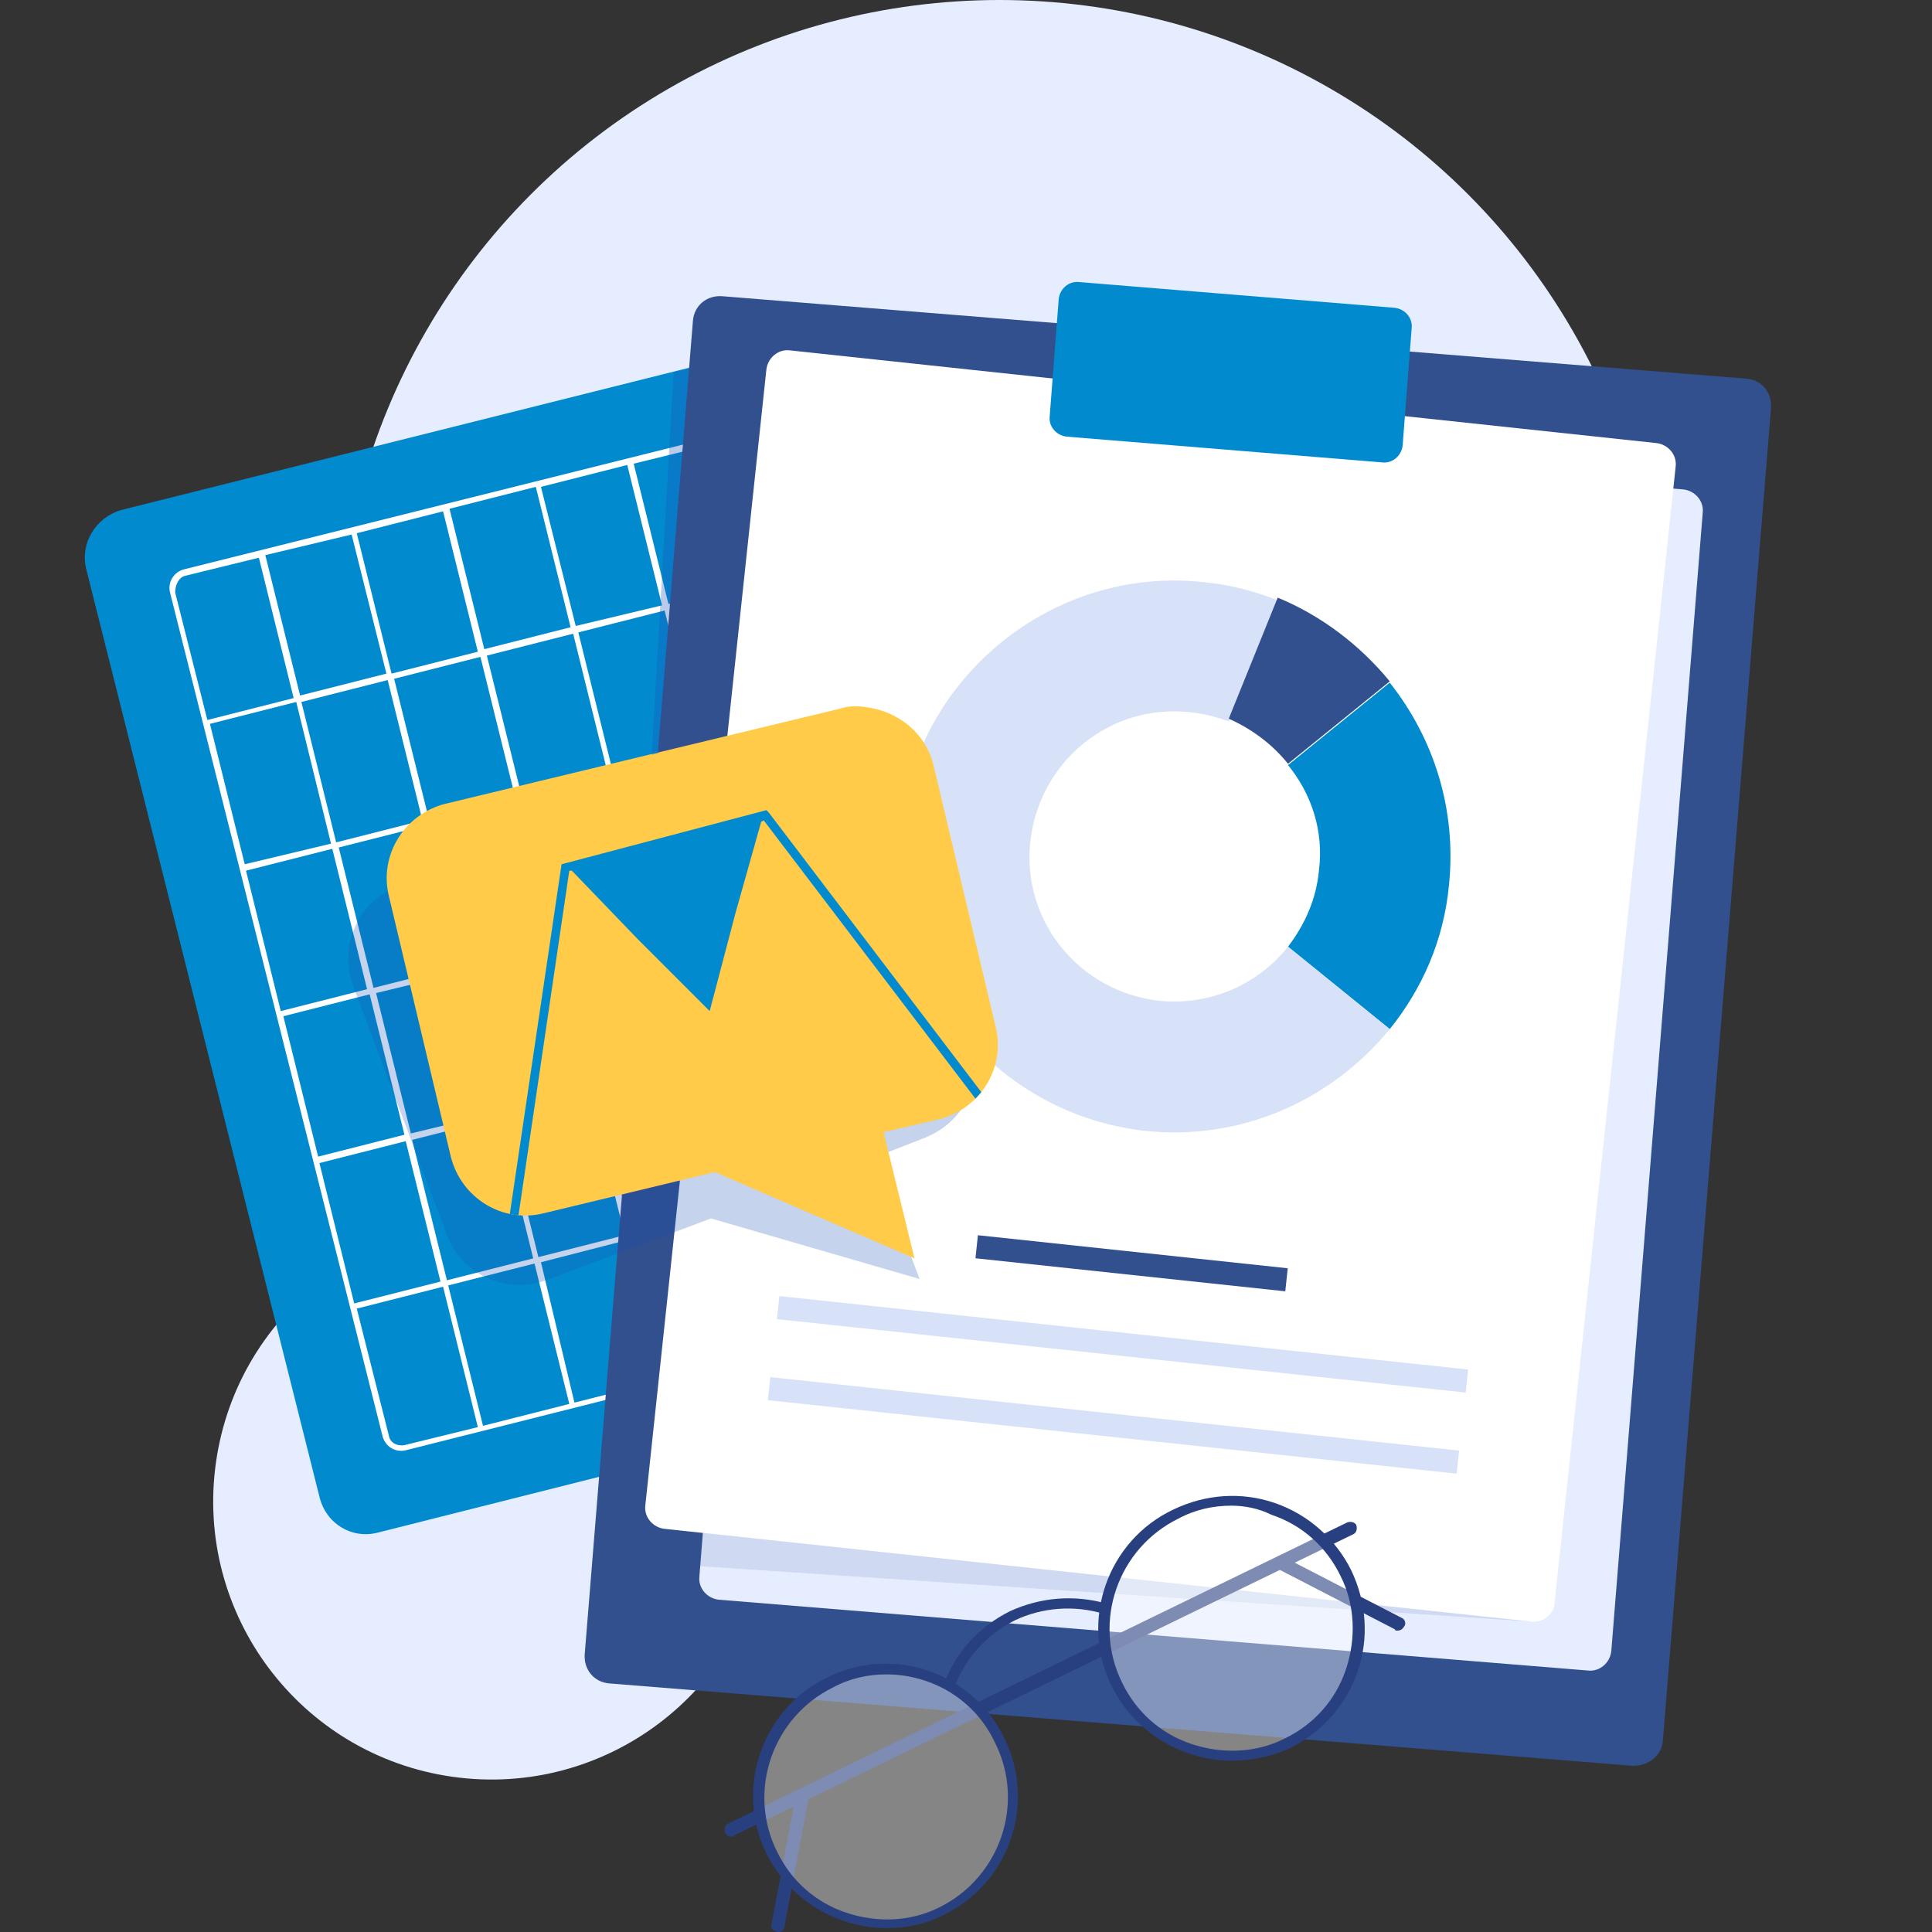 <svg xmlns="http://www.w3.org/2000/svg" xmlns:xlink="http://www.w3.org/1999/xlink" id="Ebene_1" x="0px" y="0px" viewBox="0 0 150 150" style="enable-background:new 0 0 150 150;" xml:space="preserve"><rect x="0" y="0" width="150" height="150" fill="#333333" stroke="none"/><style type="text/css">	.st0{fill:#C6C6C6;}	.st1{fill:#231F20;}	.st2{fill:#E6EDFF;}	.st3{fill:#E59D29;}	.st4{fill:#FFCB48;}	.st5{fill:#FFFFFF;}	.st6{fill:#324F8E;}	.st7{fill:#D7E2F9;}	.st8{fill:#018BCE;}	.st9{opacity:0.13;fill:#3C71C6;}	.st10{opacity:0.2;fill:#3C71C6;}	.st11{fill:#C7D2EA;}	.st12{opacity:0.2;fill:#1D366D;}	.st13{opacity:0.15;fill:#4D6FAA;}	.st14{fill:#284080;}	.st15{opacity:0.4;fill:#FFFFFF;}	.st16{opacity:0.25;fill:#1852B7;}	.st17{opacity:0.3;fill:#1852B7;}	.st18{fill:#444444;}	.st19{opacity:0.2;fill:#018BCE;}	.st20{fill:#B3CEF6;}	.st21{fill:#E4ECF9;}	.st22{opacity:0.2;fill:#666666;}	.st23{fill:#545454;}	.st24{fill:#97C6FF;}	.st25{fill:#317CE8;}	.st26{fill:#E29D2D;}	.st27{fill:#55BAFF;}	.st28{opacity:0.5;fill:#C47D14;}	.st29{fill:#216ECC;}	.st30{opacity:0.25;fill:#018BCE;}	.st31{fill:#2F9BF4;}	.st32{fill:#FFD77D;}	.st33{fill:#636466;}	.st34{opacity:0.28;fill:#F2F2F2;}	.st35{enable-background:new    ;}	.st36{clip-path:url(#SVGID_2_);enable-background:new    ;}	.st37{fill:#816436;}	.st38{clip-path:url(#SVGID_4_);enable-background:new    ;}	.st39{fill:#858585;}	.st40{clip-path:url(#SVGID_6_);enable-background:new    ;}	.st41{fill:#806335;}	.st42{clip-path:url(#SVGID_8_);enable-background:new    ;}	.st43{fill:#866838;}	.st44{fill:#8B6C3A;}	.st45{clip-path:url(#SVGID_10_);enable-background:new    ;}	.st46{fill:#8A8A8A;}	.st47{fill:#8F8F8F;}	.st48{clip-path:url(#SVGID_12_);enable-background:new    ;}	.st49{clip-path:url(#SVGID_14_);enable-background:new    ;}	.st50{clip-path:url(#SVGID_16_);enable-background:new    ;}	.st51{clip-path:url(#SVGID_18_);enable-background:new    ;}	.st52{clip-path:url(#SVGID_20_);enable-background:new    ;}	.st53{clip-path:url(#SVGID_22_);enable-background:new    ;}	.st54{clip-path:url(#SVGID_24_);enable-background:new    ;}	.st55{clip-path:url(#SVGID_26_);enable-background:new    ;}	.st56{clip-path:url(#SVGID_28_);enable-background:new    ;}	.st57{clip-path:url(#SVGID_30_);enable-background:new    ;}	.st58{clip-path:url(#SVGID_32_);enable-background:new    ;}	.st59{fill:#828282;}	.st60{clip-path:url(#SVGID_34_);enable-background:new    ;}	.st61{clip-path:url(#SVGID_36_);enable-background:new    ;}	.st62{clip-path:url(#SVGID_38_);}	.st63{clip-path:url(#SVGID_40_);enable-background:new    ;}	.st64{clip-path:url(#SVGID_42_);enable-background:new    ;}	.st65{clip-path:url(#SVGID_44_);enable-background:new    ;}	.st66{clip-path:url(#SVGID_46_);enable-background:new    ;}	.st67{clip-path:url(#SVGID_48_);enable-background:new    ;}	.st68{clip-path:url(#SVGID_50_);enable-background:new    ;}	.st69{clip-path:url(#SVGID_52_);enable-background:new    ;}	.st70{clip-path:url(#SVGID_54_);enable-background:new    ;}	.st71{clip-path:url(#SVGID_56_);enable-background:new    ;}	.st72{clip-path:url(#SVGID_58_);enable-background:new    ;}	.st73{clip-path:url(#SVGID_60_);enable-background:new    ;}	.st74{clip-path:url(#SVGID_62_);enable-background:new    ;}	.st75{clip-path:url(#SVGID_64_);enable-background:new    ;}	.st76{clip-path:url(#SVGID_66_);enable-background:new    ;}	.st77{clip-path:url(#SVGID_68_);enable-background:new    ;}	.st78{clip-path:url(#SVGID_70_);enable-background:new    ;}	.st79{clip-path:url(#SVGID_72_);enable-background:new    ;}	.st80{clip-path:url(#SVGID_74_);enable-background:new    ;}	.st81{clip-path:url(#SVGID_76_);}	.st82{fill:#CCE8F5;}	.st83{fill:#34A2D8;}	.st84{clip-path:url(#SVGID_78_);fill:#018BCE;}	.st85{opacity:0.3;fill:#686868;}	.st86{clip-path:url(#SVGID_80_);enable-background:new    ;}	.st87{clip-path:url(#SVGID_82_);enable-background:new    ;}	.st88{clip-path:url(#SVGID_84_);enable-background:new    ;}	.st89{clip-path:url(#SVGID_86_);enable-background:new    ;}	.st90{clip-path:url(#SVGID_88_);enable-background:new    ;}	.st91{clip-path:url(#SVGID_90_);enable-background:new    ;}	.st92{fill:#95733E;}	.st93{clip-path:url(#SVGID_92_);enable-background:new    ;}	.st94{fill:#906F3C;}	.st95{fill:#9A7740;}	.st96{clip-path:url(#SVGID_94_);enable-background:new    ;}	.st97{clip-path:url(#SVGID_96_);enable-background:new    ;}	.st98{fill:#949494;}	.st99{fill:#999999;}	.st100{fill:#9E9E9E;}	.st101{clip-path:url(#SVGID_98_);enable-background:new    ;}	.st102{clip-path:url(#SVGID_100_);enable-background:new    ;}	.st103{clip-path:url(#SVGID_102_);enable-background:new    ;}	.st104{clip-path:url(#SVGID_104_);enable-background:new    ;}	.st105{clip-path:url(#SVGID_106_);enable-background:new    ;}	.st106{clip-path:url(#SVGID_108_);enable-background:new    ;}	.st107{clip-path:url(#SVGID_110_);enable-background:new    ;}	.st108{clip-path:url(#SVGID_112_);enable-background:new    ;}	.st109{clip-path:url(#SVGID_114_);enable-background:new    ;}	.st110{clip-path:url(#SVGID_116_);enable-background:new    ;}	.st111{clip-path:url(#SVGID_118_);enable-background:new    ;}	.st112{fill:#969696;}	.st113{clip-path:url(#SVGID_120_);enable-background:new    ;}	.st114{clip-path:url(#SVGID_122_);enable-background:new    ;}	.st115{clip-path:url(#SVGID_124_);}	.st116{fill:#ECF3FE;}	.st117{fill:#F9C067;}	.st118{opacity:0.2;fill:#3A7EC1;}	.st119{opacity:0.3;fill:#3A7EC1;}</style><ellipse transform="matrix(0.14 -0.99 0.99 0.14 -82.531 138.072)" class="st2" cx="38.2" cy="116.5" rx="21.6" ry="21.6"></ellipse><circle class="st2" cx="77.6" cy="51.4" r="51.4"></circle><path class="st8" d="M24.8,116.2l-18.1-72c-0.5-2,0.7-4,2.7-4.6l47.5-11.9c2-0.5,4,0.7,4.6,2.7l18.1,72c0.5,2-0.7,4-2.7,4.6 L29.3,119C27.3,119.5,25.3,118.3,24.8,116.2z"></path><path class="st5" d="M73,100.7L56.5,35.2c-0.2-0.8-1-1.3-1.8-1.1L14.3,44.2c-0.8,0.2-1.3,1-1.1,1.8l16.5,65.5c0.2,0.8,1,1.3,1.8,1.1 l40.5-10.2C72.7,102.3,73.2,101.5,73,100.7z M46.1,84.4l-2.7-10.9l6.7-1.7l2.7,10.9L46.1,84.4z M52.9,83.2L55.7,94L49,95.7 l-2.7-10.9L52.9,83.2z M50.6,71.8l6.7-1.7L60,80.9l-6.7,1.7L50.6,71.8z M50.4,71.3l-2.7-10.9l6.7-1.7l2.7,10.9L50.4,71.3z M50,71.4 l-6.7,1.7l-2.7-10.9l6.7-1.7L50,71.4z M40.5,61.8l-2.7-10.9l6.7-1.7l2.7,10.9L40.5,61.8z M37.6,50.4l-2.7-10.9l6.7-1.7l2.7,10.9 L37.6,50.4z M37.1,50.6l-6.7,1.7l-2.7-10.9l6.7-1.7L37.1,50.6z M37.3,51L40,61.9l-6.7,1.7l-2.7-10.9L37.3,51z M40.1,62.3l2.7,10.9 l-6.7,1.7L33.4,64L40.1,62.3z M35.7,75L29,76.7l-2.7-10.9l6.7-1.7L35.7,75z M35.8,75.5l2.7,10.9L31.9,88l-2.7-10.9L35.8,75.5z  M36.3,75.3l6.7-1.7l2.7,10.9L39,86.2L36.3,75.3z M45.8,85l2.7,10.9l-6.7,1.7l-2.7-10.9L45.8,85z M48.6,96.3l2.7,10.9l-6.7,1.7 L42,98L48.6,96.3z M49.1,96.2l6.7-1.7l2.7,10.9l-6.7,1.7L49.1,96.2z M56.2,94.4l6.7-1.7l2.7,10.9l-6.7,1.7L56.2,94.4z M56.1,93.9 l-2.7-10.9l6.7-1.7l2.7,10.9L56.1,93.9z M60.5,81.3l6.7-1.7l2.7,10.9l-6.7,1.7L60.5,81.3z M60.4,80.8L57.7,70l6.7-1.7l2.7,10.9 L60.4,80.8z M57.6,69.5l-2.7-10.9l6.7-1.7l2.7,10.9L57.6,69.5z M54.7,58.2L52,47.3l6.7-1.7l2.7,10.9L54.7,58.2z M54.3,58.3L47.6,60 l-2.7-10.9l6.7-1.7L54.3,58.3z M44.7,48.6L42,37.8l6.7-1.7L51.4,47L44.7,48.6z M27.3,41.5L30,52.3L23.3,54l-2.7-10.9L27.3,41.5z  M30.1,52.8l2.7,10.9l-6.7,1.7l-2.7-10.9L30.1,52.8z M25.7,65.5L19,67.1l-2.7-10.9l6.7-1.7L25.7,65.5z M25.8,65.9l2.7,10.9l-6.7,1.7 l-2.7-10.9L25.8,65.9z M28.7,77.2l2.7,10.9l-6.7,1.7L22,78.9L28.7,77.2z M31.5,88.6l2.7,10.9l-6.7,1.7l-2.7-10.9L31.5,88.6z  M32,88.5l6.7-1.7l2.7,10.9l-6.7,1.7L32,88.5z M41.5,98.1l2.7,10.9l-6.7,1.7l-2.7-10.9L41.5,98.1z M71.8,102l-5.7,1.4l-2.7-10.9 l6.7-1.7l2.5,9.9C72.7,101.4,72.3,101.9,71.8,102z M56.1,35.3l2.5,9.9l-6.7,1.7L49.2,36l5.7-1.4C55.4,34.4,55.9,34.7,56.1,35.3z  M14.4,44.7l5.7-1.4l2.7,10.9l-6.7,1.7l-2.5-9.9C13.6,45.4,13.9,44.8,14.4,44.7z M30.2,111.5l-2.5-9.9l6.7-1.7l2.7,10.9l-5.7,1.4 C30.8,112.3,30.3,112,30.2,111.5z"></path><g>	<path class="st6" d="M126.8,137.1l-79.5-6.4c-1.2-0.1-2-1.1-1.9-2.3l8.4-103.5c0.1-1.2,1.1-2,2.3-1.9l79.5,6.4  c1.2,0.1,2,1.1,1.9,2.3l-8.4,103.5C129,136.3,128,137.1,126.8,137.1z"></path>	<path class="st2" d="M123.3,129.7l-67.5-5.5c-0.9-0.1-1.6-0.9-1.5-1.8L61.4,34c0.1-0.9,0.9-1.6,1.8-1.5l67.5,5.5  c0.9,0.1,1.6,0.9,1.5,1.8l-7.1,88.4C125,129.1,124.2,129.8,123.3,129.7z"></path>	<path class="st5" d="M118.9,125.9l-67.3-7.2c-0.9-0.1-1.6-0.9-1.5-1.8l9.4-88.2c0.1-0.9,0.9-1.6,1.8-1.5l67.3,7.2  c0.9,0.1,1.6,0.9,1.5,1.8l-9.4,88.2C120.7,125.3,119.8,126,118.9,125.9z"></path>	<path class="st8" d="M107.3,35.9l-24.5-2c-0.8-0.1-1.4-0.8-1.3-1.6l0.7-9.1c0.1-0.8,0.8-1.4,1.6-1.3l24.5,2  c0.8,0.1,1.4,0.8,1.3,1.6l-0.7,9.1C108.8,35.4,108.1,36,107.3,35.9z"></path>	<path class="st8" d="M102.4,67.6c-0.2,2.2-1.1,4.2-2.4,5.9l7.9,6.4c2.5-3.1,4.2-6.9,4.6-11.2c0.6-5.9-1.2-11.4-4.6-15.7l-7.9,6.4  C101.8,61.6,102.8,64.5,102.4,67.6z"></path>	<path class="st7" d="M100,73.5c-2.3,2.9-6,4.6-10,4.2c-6.2-0.7-10.7-6.2-10-12.4c0.7-6.2,6.2-10.7,12.4-10c1.1,0.1,2.1,0.4,3,0.7  l3.8-9.4c-1.8-0.7-3.7-1.2-5.7-1.4c-11.7-1.3-22.3,7.3-23.6,19c-1.3,11.7,7.3,22.3,19,23.6c7.5,0.8,14.5-2.4,19-7.9L100,73.5z"></path>	<path class="st6" d="M100,59.3l7.9-6.4c-2.3-2.8-5.3-5.1-8.7-6.5l-3.8,9.4C97.2,56.6,98.8,57.8,100,59.3z"></path>			<rect x="75.8" y="97.2" transform="matrix(0.994 0.106 -0.106 0.994 10.883 -8.749)" class="st6" width="24.2" height="1.8"></rect>			<rect x="60.3" y="103.5" transform="matrix(0.994 0.106 -0.106 0.994 11.543 -8.643)" class="st7" width="53.8" height="1.8"></rect>			<rect x="59.6" y="109.8" transform="matrix(0.994 0.106 -0.106 0.994 12.204 -8.537)" class="st7" width="53.8" height="1.8"></rect>	<polygon class="st13" points="118.9,125.9 54.3,121.6 54.5,119  "></polygon></g><g>	<path class="st14" d="M56.8,142.6c-0.2,0-0.4-0.1-0.5-0.3c-0.1-0.3,0-0.6,0.2-0.7l48.1-23.4c0.3-0.1,0.6,0,0.7,0.2  c0.1,0.3,0,0.6-0.2,0.7L57,142.5C57,142.6,56.9,142.6,56.8,142.6z"></path>	<path class="st14" d="M108.5,126.6c-0.1,0-0.2,0-0.2-0.1l-9.1-4.7c-0.3-0.1-0.4-0.5-0.2-0.7c0.1-0.3,0.5-0.4,0.7-0.2l9.1,4.7  c0.3,0.1,0.4,0.5,0.2,0.7C108.9,126.5,108.7,126.6,108.5,126.6z"></path>	<path class="st14" d="M60.4,150C60.4,150,60.3,150,60.4,150c-0.4-0.1-0.6-0.3-0.5-0.6l1.9-10.1c0.1-0.3,0.3-0.5,0.6-0.4  c0.3,0.1,0.5,0.3,0.4,0.6l-1.9,10.1C60.9,149.8,60.7,150,60.4,150z"></path>	<circle class="st15" cx="68.8" cy="139.4" r="9.9"></circle>	<circle class="st15" cx="95.6" cy="126.4" r="9.9"></circle>	<path class="st14" d="M68.8,149.7c-1.1,0-2.3-0.2-3.4-0.6c-2.6-0.9-4.7-2.8-5.9-5.2c-2.5-5.1-0.3-11.3,4.8-13.7  c5.1-2.5,11.3-0.3,13.7,4.8c2.5,5.1,0.3,11.3-4.8,13.7C71.9,149.4,70.3,149.7,68.8,149.7z M68.8,130c-1.4,0-2.8,0.3-4.1,1  c-4.7,2.3-6.7,8-4.4,12.7c1.1,2.3,3,4,5.4,4.8c2.4,0.8,5,0.7,7.2-0.4c4.7-2.3,6.7-8,4.4-12.7C75.7,131.9,72.3,130,68.8,130z"></path>	<path class="st14" d="M74.1,131l-0.8-0.3c0.9-2.4,2.7-4.4,5.1-5.6c2.4-1.1,5-1.3,7.5-0.6l-0.2,0.8c-2.3-0.7-4.8-0.5-6.9,0.5  C76.6,126.9,74.9,128.8,74.1,131z"></path>	<path class="st14" d="M95.6,136.7c-1.1,0-2.3-0.2-3.4-0.6c-2.6-0.9-4.7-2.8-5.9-5.2c-2.5-5.1-0.3-11.3,4.8-13.7  c2.5-1.2,5.3-1.4,7.9-0.5c2.6,0.9,4.7,2.8,5.9,5.2l0,0c1.2,2.5,1.4,5.3,0.5,7.9c-0.9,2.6-2.8,4.7-5.2,5.9  C98.7,136.4,97.1,136.7,95.6,136.7z M95.6,116.9c-1.4,0-2.8,0.3-4.1,1c-4.7,2.3-6.7,8-4.4,12.7c1.1,2.3,3,4,5.4,4.8  c2.4,0.8,5,0.7,7.2-0.4c2.3-1.1,4-3,4.8-5.4c0.8-2.4,0.7-5-0.4-7.2h0c-1.1-2.3-3-4-5.4-4.8C97.7,117.1,96.6,116.9,95.6,116.9z"></path></g><path class="st16" d="M75.4,80.5l-7.3-19.4c-0.9-2.5-3.3-4-5.8-3.8c-0.6,0-1.2,0.2-1.9,0.4L30.9,68.8c-3.1,1.2-4.6,4.6-3.5,7.7 l7.3,19.4c1.2,3.1,4.6,4.6,7.7,3.5l12.8-4.8l16.2,4.7l-3.6-9.4l4.1-1.6C75,87,76.6,83.6,75.4,80.5z"></path><g>	<path class="st4" d="M72.5,59.5l4.8,20.2c0.8,3.2-1.2,6.4-4.4,7.2l-4.3,1l2.4,9.8L55.5,91l-13.3,3.2C39,95,35.8,93,35,89.8  l-4.8-20.2c-0.8-3.2,1.2-6.4,4.4-7.2l30.7-7.4c0.6-0.2,1.3-0.2,1.9-0.1C69.7,55.2,71.9,56.9,72.5,59.5z"></path></g><polygon class="st17" points="53.5,28.6 51.1,58.5 50.6,58.6 52.3,28.9 "></polygon><g>	<defs>		<path id="SVGID_77_" d="M72.5,59.5l4.8,20.2c0.8,3.2-1.2,6.4-4.4,7.2l-4.3,1l2.4,9.8L55.5,91l-13.3,3.2C39,95,35.8,93,35,89.8   l-4.8-20.2c-0.8-3.2,1.2-6.4,4.4-7.2l30.7-7.4c0.6-0.2,1.3-0.2,1.9-0.1C69.7,55.2,71.9,56.9,72.5,59.5z"></path>	</defs>	<clipPath id="SVGID_2_">		<use xlink:href="#SVGID_77_" style="overflow:visible;"></use>	</clipPath>	<polygon style="clip-path:url(#SVGID_2_);fill:#018BCE;" points="59.7,63.1 59.5,62.9 43.6,67.1 39.5,94.8 40,96.1 44.2,67.6   44.4,67.6 49.5,72.9 55.1,78.5 57.1,70.9 59.1,63.8 59.3,63.7 76.8,86.7 76.5,85.2  "></polygon></g></svg>